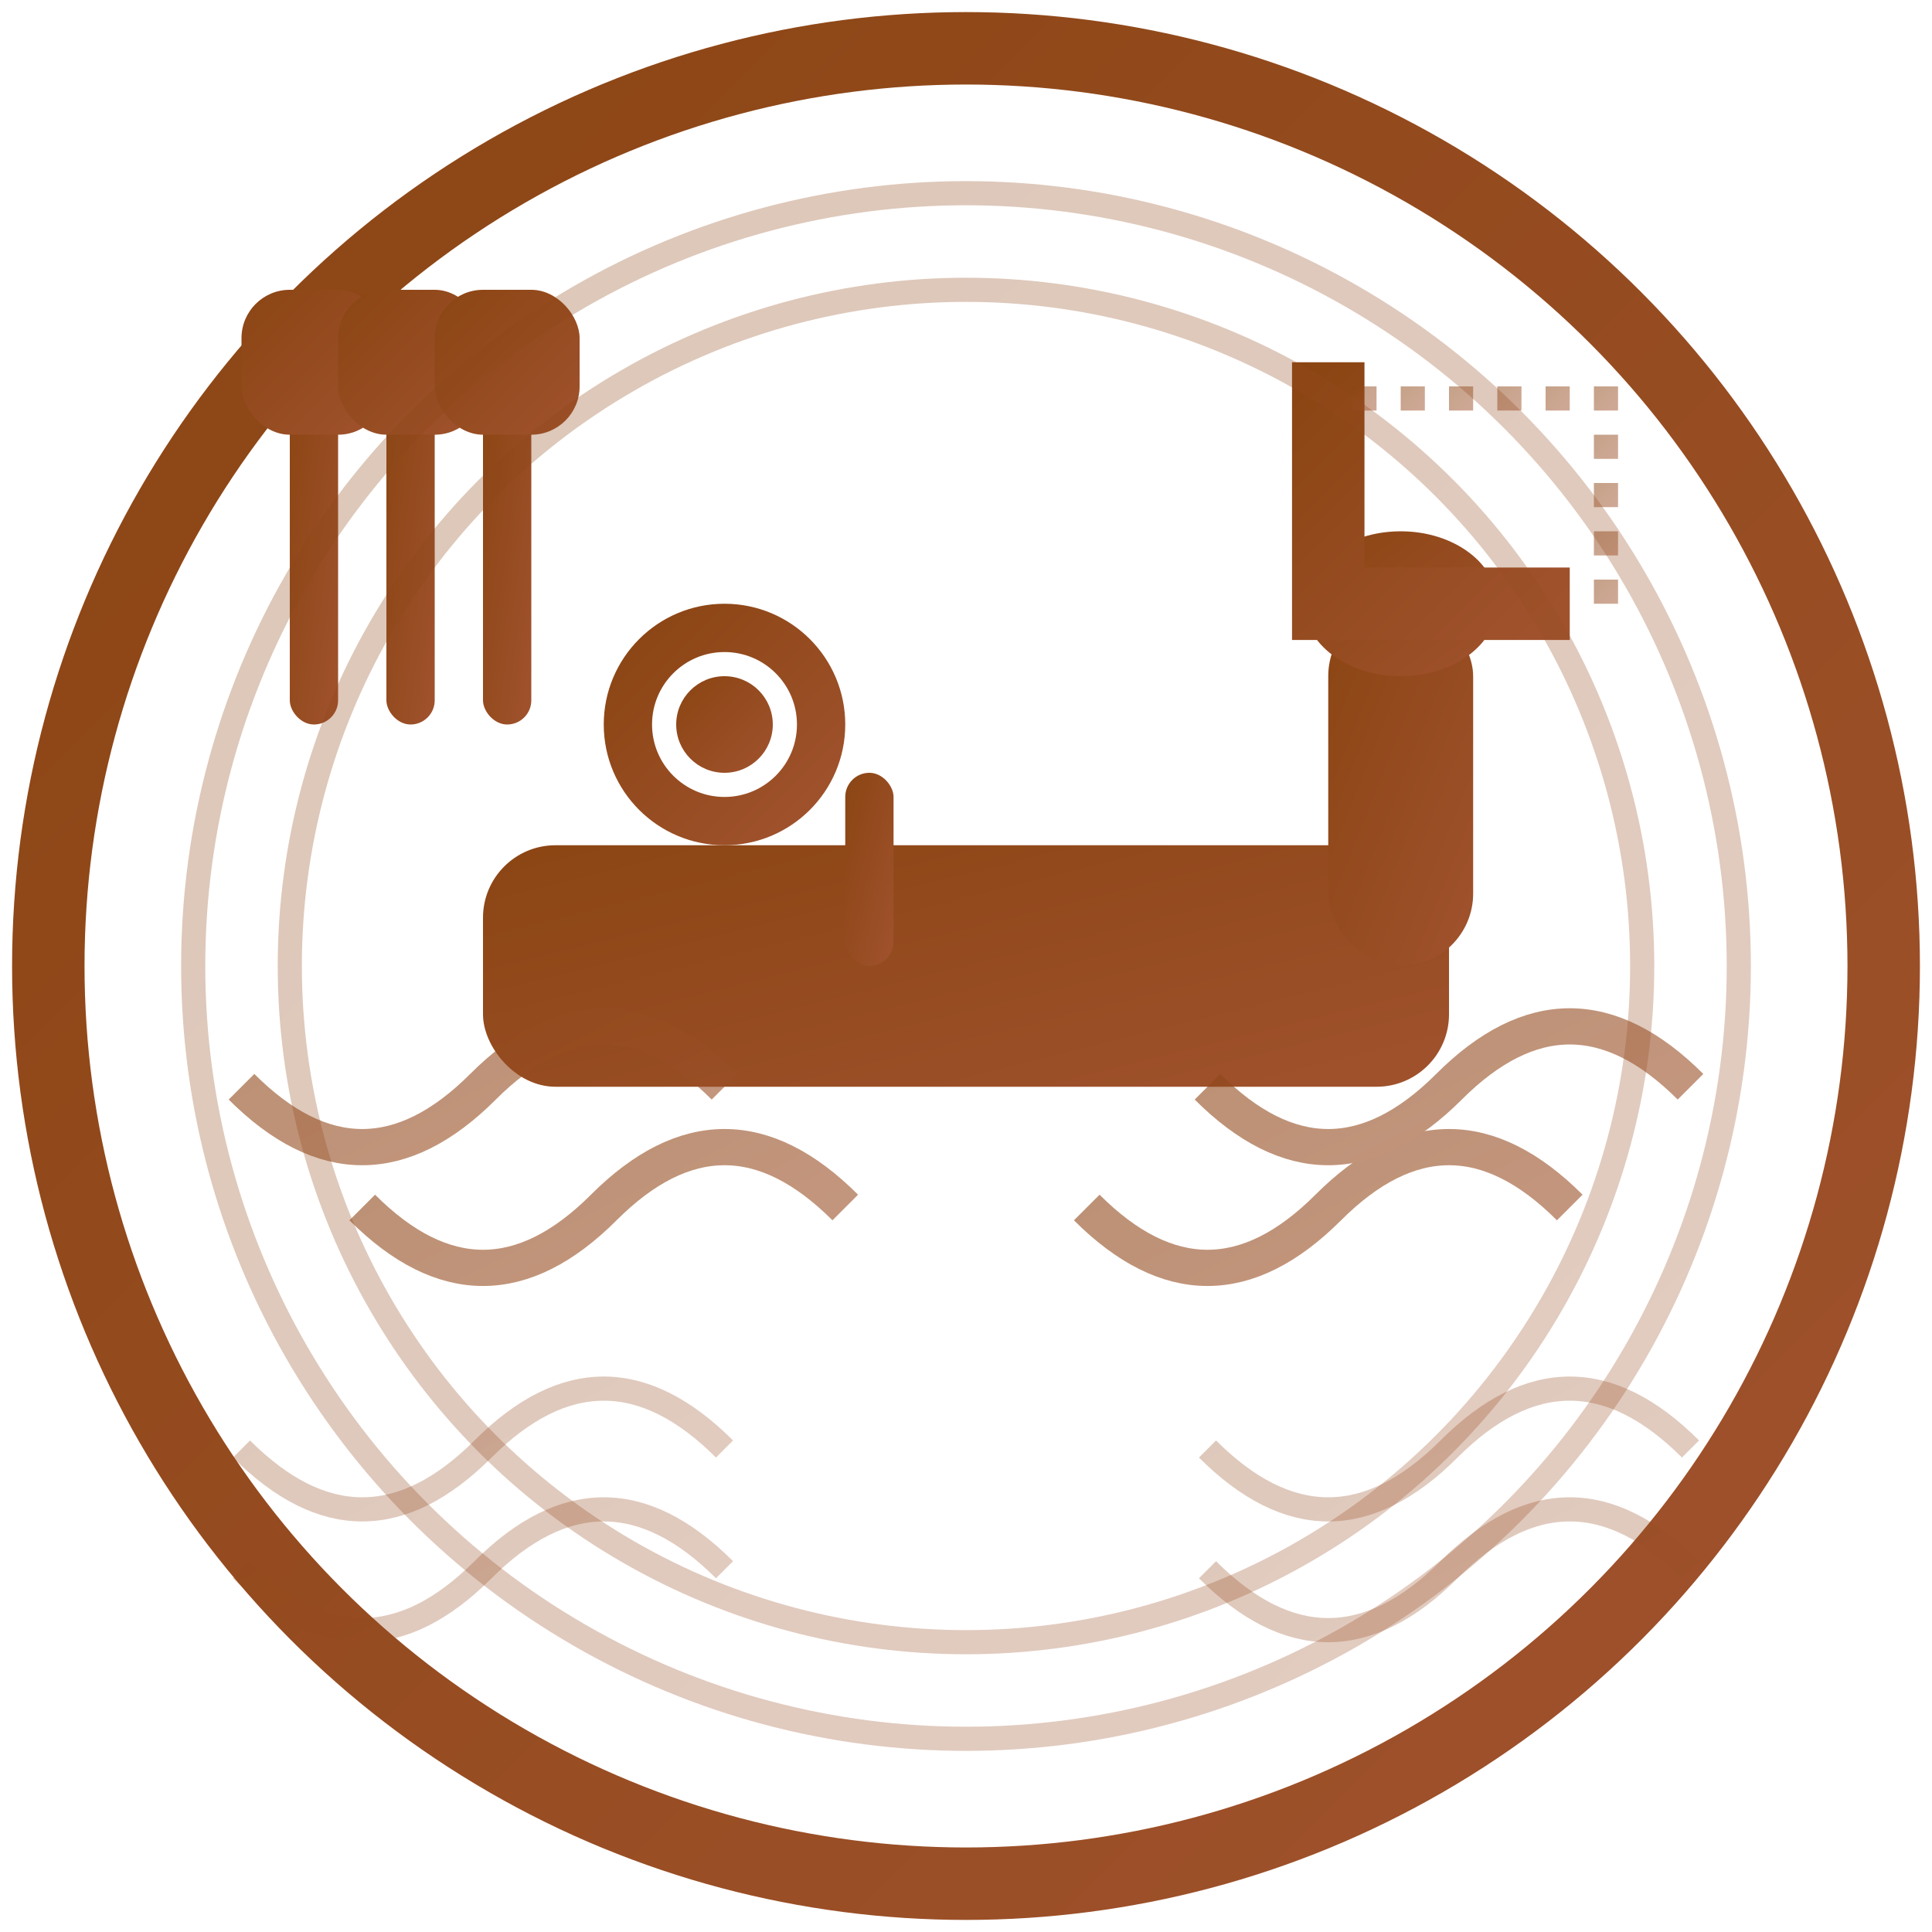 <svg width="80" height="80" viewBox="0 0 80 80" xmlns="http://www.w3.org/2000/svg">
  <defs>
    <linearGradient id="craftGradient2" x1="0%" y1="0%" x2="100%" y2="100%">
      <stop offset="0%" style="stop-color:#8b4513;stop-opacity:1" />
      <stop offset="100%" style="stop-color:#a0522d;stop-opacity:1" />
    </linearGradient>
  </defs>
  
  <!-- Background circle -->
  <circle cx="40" cy="40" r="38" fill="none" stroke="url(#craftGradient2)" stroke-width="3"/>
  
  <!-- Traditional woodworking plane -->
  <g fill="url(#craftGradient2)">
    <!-- Plane body -->
    <rect x="20" y="35" width="40" height="10" rx="3"/>
    
    <!-- Plane handle -->
    <rect x="55" y="25" width="6" height="15" rx="3"/>
    <ellipse cx="58" cy="25" rx="4" ry="3"/>
    
    <!-- Plane iron -->
    <rect x="35" y="32" width="2" height="8" rx="1"/>
    
    <!-- Plane knob -->
    <circle cx="30" cy="30" r="4" fill="none" stroke="url(#craftGradient2)" stroke-width="2"/>
    <circle cx="30" cy="30" r="2"/>
  </g>
  
  <!-- Wood shavings -->
  <g fill="none" stroke="url(#craftGradient2)" stroke-width="1.5" opacity="0.6">
    <path d="M15,50 Q20,55 25,50 Q30,45 35,50"/>
    <path d="M45,50 Q50,55 55,50 Q60,45 65,50"/>
    <path d="M10,45 Q15,50 20,45 Q25,40 30,45"/>
    <path d="M50,45 Q55,50 60,45 Q65,40 70,45"/>
  </g>
  
  <!-- Traditional chisel set -->
  <g fill="url(#craftGradient2)">
    <!-- Chisel 1 -->
    <rect x="12" y="15" width="2" height="15" rx="1"/>
    <rect x="10" y="12" width="6" height="6" rx="2"/>
    
    <!-- Chisel 2 -->
    <rect x="16" y="15" width="2" height="15" rx="1"/>
    <rect x="14" y="12" width="6" height="6" rx="2"/>
    
    <!-- Chisel 3 -->
    <rect x="20" y="15" width="2" height="15" rx="1"/>
    <rect x="18" y="12" width="6" height="6" rx="2"/>
  </g>
  
  <!-- Measuring square -->
  <g fill="none" stroke="url(#craftGradient2)" stroke-width="3">
    <path d="M55,15 L55,25 L65,25"/>
    <path d="M55,15 L65,15"/>
    <path d="M65,15 L65,25"/>
  </g>
  
  <!-- Measurement marks -->
  <g fill="url(#craftGradient2)" opacity="0.5">
    <rect x="56" y="16" width="1" height="1"/>
    <rect x="58" y="16" width="1" height="1"/>
    <rect x="60" y="16" width="1" height="1"/>
    <rect x="62" y="16" width="1" height="1"/>
    <rect x="64" y="16" width="1" height="1"/>
    
    <rect x="66" y="16" width="1" height="1"/>
    <rect x="66" y="18" width="1" height="1"/>
    <rect x="66" y="20" width="1" height="1"/>
    <rect x="66" y="22" width="1" height="1"/>
    <rect x="66" y="24" width="1" height="1"/>
  </g>
  
  <!-- Decorative elements -->
  <g fill="url(#craftGradient2)" opacity="0.3">
    <!-- Wood grain pattern -->
    <path d="M10,60 Q15,65 20,60 Q25,55 30,60" fill="none" stroke="url(#craftGradient2)" stroke-width="1"/>
    <path d="M50,60 Q55,65 60,60 Q65,55 70,60" fill="none" stroke="url(#craftGradient2)" stroke-width="1"/>
    <path d="M10,65 Q15,70 20,65 Q25,60 30,65" fill="none" stroke="url(#craftGradient2)" stroke-width="1"/>
    <path d="M50,65 Q55,70 60,65 Q65,60 70,65" fill="none" stroke="url(#craftGradient2)" stroke-width="1"/>
  </g>
  
  <!-- Traditional pattern border -->
  <g fill="none" stroke="url(#craftGradient2)" stroke-width="1" opacity="0.3">
    <circle cx="40" cy="40" r="32"/>
    <circle cx="40" cy="40" r="28"/>
  </g>
</svg>

